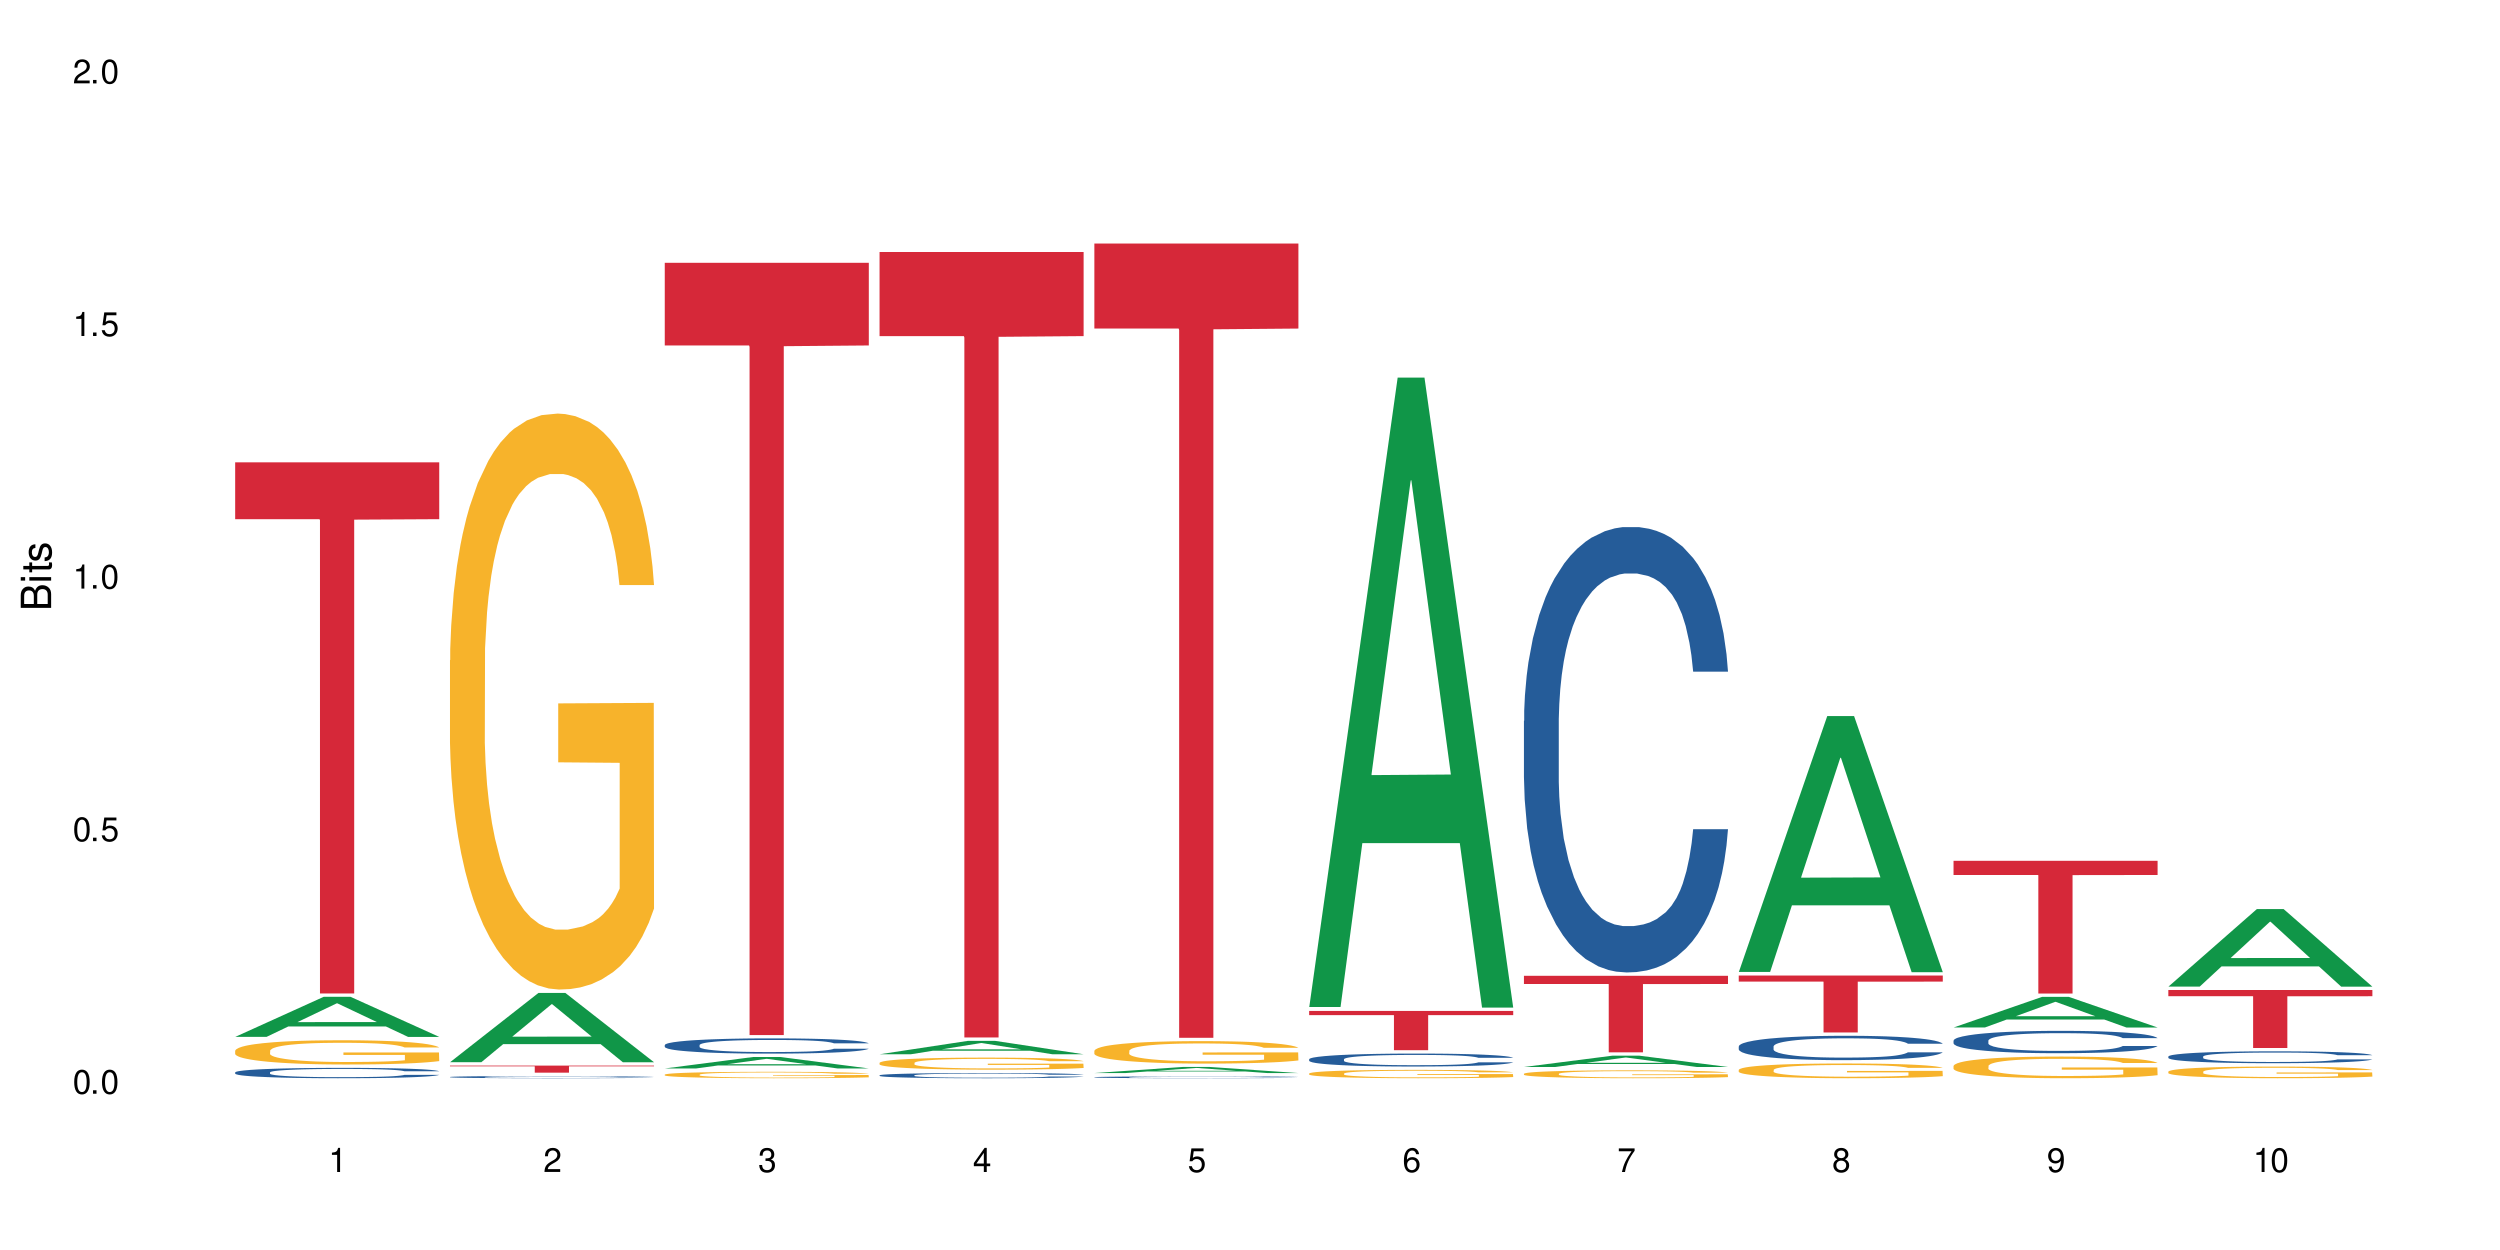 <?xml version="1.0" encoding="UTF-8"?>
<svg xmlns="http://www.w3.org/2000/svg" xmlns:xlink="http://www.w3.org/1999/xlink" width="720" height="360" viewBox="0 0 720 360">
<defs>
<g>
<g id="glyph-0-0">
</g>
<g id="glyph-0-1">
<path d="M 2.641 -6.938 C 2 -6.938 1.422 -6.656 1.078 -6.172 C 0.641 -5.562 0.406 -4.641 0.406 -3.359 C 0.406 -1.016 1.188 0.219 2.641 0.219 C 4.078 0.219 4.859 -1.016 4.859 -3.297 C 4.859 -4.641 4.656 -5.547 4.203 -6.172 C 3.844 -6.656 3.281 -6.938 2.641 -6.938 Z M 2.641 -6.188 C 3.547 -6.188 4 -5.25 4 -3.375 C 4 -1.406 3.562 -0.484 2.625 -0.484 C 1.734 -0.484 1.281 -1.438 1.281 -3.344 C 1.281 -5.25 1.734 -6.188 2.641 -6.188 Z M 2.641 -6.188 "/>
</g>
<g id="glyph-0-2">
<path d="M 1.828 -1 L 0.828 -1 L 0.828 0 L 1.828 0 Z M 1.828 -1 "/>
</g>
<g id="glyph-0-3">
<path d="M 4.562 -6.797 L 1.062 -6.797 L 0.547 -3.094 L 1.328 -3.094 C 1.719 -3.562 2.047 -3.734 2.578 -3.734 C 3.484 -3.734 4.062 -3.109 4.062 -2.094 C 4.062 -1.125 3.484 -0.531 2.578 -0.531 C 1.828 -0.531 1.375 -0.906 1.188 -1.672 L 0.328 -1.672 C 0.453 -1.109 0.547 -0.844 0.75 -0.594 C 1.125 -0.078 1.828 0.219 2.594 0.219 C 3.969 0.219 4.922 -0.781 4.922 -2.219 C 4.922 -3.562 4.031 -4.484 2.719 -4.484 C 2.25 -4.484 1.859 -4.359 1.469 -4.062 L 1.734 -5.969 L 4.562 -5.969 Z M 4.562 -6.797 "/>
</g>
<g id="glyph-0-4">
<path d="M 2.484 -4.938 L 2.484 0 L 3.328 0 L 3.328 -6.938 L 2.766 -6.938 C 2.469 -5.875 2.281 -5.734 0.984 -5.562 L 0.984 -4.938 Z M 2.484 -4.938 "/>
</g>
<g id="glyph-0-5">
<path d="M 4.859 -0.828 L 1.281 -0.828 C 1.359 -1.406 1.672 -1.781 2.5 -2.281 L 3.469 -2.828 C 4.406 -3.344 4.906 -4.062 4.906 -4.906 C 4.906 -5.484 4.672 -6.031 4.266 -6.406 C 3.859 -6.766 3.375 -6.938 2.719 -6.938 C 1.859 -6.938 1.219 -6.625 0.844 -6.031 C 0.609 -5.672 0.5 -5.234 0.484 -4.531 L 1.328 -4.531 C 1.359 -5.016 1.406 -5.281 1.531 -5.516 C 1.75 -5.938 2.188 -6.203 2.703 -6.203 C 3.469 -6.203 4.031 -5.641 4.031 -4.891 C 4.031 -4.344 3.719 -3.859 3.125 -3.516 L 2.234 -3 C 0.812 -2.172 0.406 -1.531 0.328 -0.016 L 4.859 -0.016 Z M 4.859 -0.828 "/>
</g>
<g id="glyph-0-6">
<path d="M 2.125 -3.188 L 2.578 -3.188 C 3.5 -3.188 3.984 -2.766 3.984 -1.922 C 3.984 -1.062 3.469 -0.531 2.594 -0.531 C 1.656 -0.531 1.203 -1 1.156 -2.016 L 0.312 -2.016 C 0.344 -1.453 0.438 -1.094 0.609 -0.781 C 0.953 -0.109 1.625 0.219 2.547 0.219 C 3.953 0.219 4.859 -0.625 4.859 -1.938 C 4.859 -2.828 4.516 -3.297 3.703 -3.594 C 4.344 -3.844 4.656 -4.328 4.656 -5.031 C 4.656 -6.219 3.875 -6.938 2.578 -6.938 C 1.203 -6.938 0.484 -6.172 0.453 -4.703 L 1.297 -4.703 C 1.312 -5.125 1.344 -5.359 1.453 -5.578 C 1.641 -5.969 2.062 -6.203 2.594 -6.203 C 3.344 -6.203 3.797 -5.75 3.797 -5 C 3.797 -4.516 3.609 -4.219 3.25 -4.047 C 3.016 -3.953 2.703 -3.922 2.125 -3.906 Z M 2.125 -3.188 "/>
</g>
<g id="glyph-0-7">
<path d="M 3.141 -1.672 L 3.141 0 L 3.984 0 L 3.984 -1.672 L 4.984 -1.672 L 4.984 -2.438 L 3.984 -2.438 L 3.984 -6.938 L 3.359 -6.938 L 0.266 -2.578 L 0.266 -1.672 Z M 3.141 -2.438 L 1 -2.438 L 3.141 -5.5 Z M 3.141 -2.438 "/>
</g>
<g id="glyph-0-8">
<path d="M 4.781 -5.125 C 4.609 -6.266 3.891 -6.938 2.844 -6.938 C 2.094 -6.938 1.422 -6.578 1.031 -5.953 C 0.594 -5.266 0.406 -4.422 0.406 -3.172 C 0.406 -2 0.578 -1.25 0.984 -0.641 C 1.359 -0.078 1.953 0.219 2.703 0.219 C 3.984 0.219 4.922 -0.75 4.922 -2.094 C 4.922 -3.375 4.062 -4.281 2.844 -4.281 C 2.172 -4.281 1.641 -4.031 1.281 -3.516 C 1.281 -5.234 1.828 -6.188 2.797 -6.188 C 3.391 -6.188 3.797 -5.797 3.938 -5.125 Z M 2.734 -3.531 C 3.547 -3.531 4.062 -2.953 4.062 -2.031 C 4.062 -1.156 3.484 -0.531 2.703 -0.531 C 1.922 -0.531 1.328 -1.188 1.328 -2.078 C 1.328 -2.938 1.906 -3.531 2.734 -3.531 Z M 2.734 -3.531 "/>
</g>
<g id="glyph-0-9">
<path d="M 4.984 -6.797 L 0.438 -6.797 L 0.438 -5.969 L 4.109 -5.969 C 2.5 -3.656 1.828 -2.234 1.328 0 L 2.219 0 C 2.594 -2.172 3.453 -4.047 4.984 -6.094 Z M 4.984 -6.797 "/>
</g>
<g id="glyph-0-10">
<path d="M 3.75 -3.656 C 4.469 -4.094 4.688 -4.438 4.688 -5.078 C 4.688 -6.172 3.844 -6.938 2.641 -6.938 C 1.438 -6.938 0.594 -6.172 0.594 -5.094 C 0.594 -4.438 0.812 -4.094 1.516 -3.656 C 0.734 -3.266 0.359 -2.703 0.359 -1.922 C 0.359 -0.656 1.281 0.219 2.641 0.219 C 3.984 0.219 4.922 -0.656 4.922 -1.922 C 4.922 -2.703 4.531 -3.266 3.75 -3.656 Z M 2.641 -6.188 C 3.359 -6.188 3.812 -5.75 3.812 -5.062 C 3.812 -4.406 3.344 -3.984 2.641 -3.984 C 1.922 -3.984 1.453 -4.406 1.453 -5.078 C 1.453 -5.75 1.922 -6.188 2.641 -6.188 Z M 2.641 -3.266 C 3.484 -3.266 4.062 -2.719 4.062 -1.906 C 4.062 -1.078 3.484 -0.531 2.625 -0.531 C 1.797 -0.531 1.219 -1.094 1.219 -1.906 C 1.219 -2.719 1.781 -3.266 2.641 -3.266 Z M 2.641 -3.266 "/>
</g>
<g id="glyph-0-11">
<path d="M 0.516 -1.578 C 0.672 -0.453 1.406 0.219 2.438 0.219 C 3.188 0.219 3.859 -0.141 4.266 -0.766 C 4.688 -1.453 4.891 -2.297 4.891 -3.547 C 4.891 -4.719 4.703 -5.453 4.312 -6.078 C 3.938 -6.641 3.344 -6.938 2.594 -6.938 C 1.297 -6.938 0.359 -5.969 0.359 -4.625 C 0.359 -3.344 1.234 -2.453 2.453 -2.453 C 3.094 -2.453 3.578 -2.672 4.016 -3.203 C 4 -1.484 3.469 -0.531 2.5 -0.531 C 1.906 -0.531 1.484 -0.906 1.359 -1.578 Z M 2.578 -6.203 C 3.375 -6.203 3.969 -5.531 3.969 -4.641 C 3.969 -3.797 3.391 -3.188 2.547 -3.188 C 1.734 -3.188 1.234 -3.766 1.234 -4.688 C 1.234 -5.562 1.797 -6.203 2.578 -6.203 Z M 2.578 -6.203 "/>
</g>
<g id="glyph-1-0">
</g>
<g id="glyph-1-1">
<path d="M 0 -0.953 L 0 -4.891 C 0 -5.719 -0.234 -6.344 -0.734 -6.797 C -1.188 -7.234 -1.812 -7.469 -2.5 -7.469 C -3.547 -7.469 -4.188 -7 -4.625 -5.875 C -4.984 -6.688 -5.625 -7.094 -6.531 -7.094 C -7.172 -7.094 -7.734 -6.859 -8.141 -6.391 C -8.562 -5.922 -8.75 -5.344 -8.75 -4.5 L -8.75 -0.953 Z M -4.984 -2.062 L -7.766 -2.062 L -7.766 -4.219 C -7.766 -4.844 -7.688 -5.203 -7.453 -5.5 C -7.219 -5.812 -6.859 -5.969 -6.375 -5.969 C -5.891 -5.969 -5.531 -5.812 -5.297 -5.5 C -5.062 -5.203 -4.984 -4.844 -4.984 -4.219 Z M -0.984 -2.062 L -4 -2.062 L -4 -4.781 C -4 -5.766 -3.438 -6.359 -2.484 -6.359 C -1.547 -6.359 -0.984 -5.766 -0.984 -4.781 Z M -0.984 -2.062 "/>
</g>
<g id="glyph-1-2">
<path d="M -6.281 -1.797 L -6.281 -0.797 L 0 -0.797 L 0 -1.797 Z M -8.75 -1.797 L -8.75 -0.797 L -7.484 -0.797 L -7.484 -1.797 Z M -8.75 -1.797 "/>
</g>
<g id="glyph-1-3">
<path d="M -6.281 -3.047 L -6.281 -2.016 L -8.016 -2.016 L -8.016 -1.016 L -6.281 -1.016 L -6.281 -0.172 L -5.469 -0.172 L -5.469 -1.016 L -0.719 -1.016 C -0.078 -1.016 0.281 -1.453 0.281 -2.234 C 0.281 -2.5 0.25 -2.719 0.188 -3.047 L -0.641 -3.047 C -0.609 -2.906 -0.594 -2.766 -0.594 -2.562 C -0.594 -2.141 -0.719 -2.016 -1.156 -2.016 L -5.469 -2.016 L -5.469 -3.047 Z M -6.281 -3.047 "/>
</g>
<g id="glyph-1-4">
<path d="M -4.531 -5.25 C -5.766 -5.25 -6.469 -4.422 -6.469 -2.969 C -6.469 -1.516 -5.719 -0.562 -4.547 -0.562 C -3.562 -0.562 -3.094 -1.062 -2.734 -2.562 L -2.516 -3.484 C -2.344 -4.188 -2.094 -4.469 -1.641 -4.469 C -1.047 -4.469 -0.641 -3.875 -0.641 -3 C -0.641 -2.453 -0.797 -2 -1.062 -1.75 C -1.25 -1.594 -1.422 -1.531 -1.875 -1.469 L -1.875 -0.406 C -0.422 -0.453 0.281 -1.266 0.281 -2.922 C 0.281 -4.5 -0.5 -5.516 -1.719 -5.516 C -2.656 -5.516 -3.172 -4.984 -3.469 -3.734 L -3.703 -2.766 C -3.891 -1.953 -4.156 -1.609 -4.594 -1.609 C -5.188 -1.609 -5.547 -2.125 -5.547 -2.938 C -5.547 -3.75 -5.203 -4.172 -4.531 -4.203 Z M -4.531 -5.25 "/>
</g>
</g>
</defs>
<rect x="-72" y="-36" width="864" height="432" fill="rgb(100%, 100%, 100%)" fill-opacity="1"/>
<path fill-rule="nonzero" fill="rgb(6.275%, 58.824%, 28.235%)" fill-opacity="1" d="M 67.73 298.617 L 67.793 298.605 L 93.223 287.082 L 100.945 287.082 L 126.5 298.629 L 117.52 298.629 L 111.117 295.613 L 83.051 295.613 L 76.773 298.617 L 67.73 298.617 L 85.75 294.367 L 108.543 294.355 L 97.176 288.969 L 97.051 288.957 L 96.926 288.988 L 85.688 294.355 L 85.75 294.367 Z M 67.73 298.617 "/>
<path fill-rule="nonzero" fill="rgb(14.51%, 36.078%, 60%)" fill-opacity="1" d="M 67.73 308.844 L 67.801 308.84 L 67.801 308.777 L 68.02 308.672 L 68.52 308.543 L 69.02 308.453 L 70.312 308.289 L 72.102 308.133 L 73.965 308.016 L 75.328 307.945 L 76.547 307.891 L 79.34 307.789 L 81.133 307.734 L 83.066 307.691 L 85.434 307.645 L 87.152 307.617 L 91.023 307.574 L 93.891 307.555 L 96.113 307.547 L 100.914 307.547 L 103.781 307.555 L 105.859 307.57 L 108.152 307.59 L 110.086 307.617 L 113.457 307.676 L 116.465 307.754 L 117.828 307.797 L 119.977 307.883 L 121.625 307.961 L 122.773 308.035 L 124.062 308.133 L 125.207 308.258 L 126.07 308.398 L 126.5 308.516 L 116.465 308.516 L 115.965 308.406 L 115.391 308.32 L 114.316 308.207 L 113.238 308.129 L 111.734 308.051 L 110.375 308 L 108.512 307.945 L 106.863 307.914 L 105.141 307.891 L 103.492 307.871 L 100.34 307.855 L 96.684 307.855 L 95.324 307.863 L 92.527 307.883 L 91.023 307.902 L 88.871 307.941 L 87.367 307.977 L 85.578 308.031 L 84.359 308.078 L 82.852 308.148 L 81.777 308.211 L 80.559 308.301 L 79.844 308.371 L 79.199 308.445 L 78.625 308.535 L 78.195 308.633 L 77.906 308.73 L 77.766 308.832 L 77.766 309.254 L 77.906 309.352 L 78.266 309.465 L 79.199 309.633 L 80.559 309.777 L 82.137 309.891 L 83.641 309.973 L 84.5 310.012 L 85.648 310.055 L 87.441 310.109 L 90.02 310.164 L 91.523 310.188 L 93.816 310.207 L 96.184 310.219 L 99.336 310.219 L 102.133 310.207 L 103.996 310.195 L 105.93 310.172 L 108.582 310.129 L 110.23 310.082 L 111.664 310.031 L 112.738 309.98 L 113.457 309.938 L 114.531 309.852 L 115.391 309.758 L 116.035 309.664 L 116.465 309.57 L 126.5 309.57 L 126.07 309.68 L 125.422 309.785 L 124.777 309.863 L 123.777 309.961 L 122.629 310.047 L 120.98 310.141 L 119.617 310.203 L 117.828 310.273 L 116.18 310.324 L 114.387 310.371 L 111.734 310.426 L 110.016 310.453 L 108.152 310.477 L 105.93 310.5 L 103.137 310.516 L 100.125 310.527 L 97.328 310.531 L 94.32 310.527 L 92.098 310.516 L 89.16 310.488 L 85.504 310.441 L 82.852 310.391 L 80.773 310.336 L 78.984 310.281 L 76.977 310.207 L 74.395 310.09 L 72.82 309.996 L 71.746 309.918 L 70.527 309.812 L 69.664 309.719 L 68.664 309.566 L 67.945 309.371 L 67.73 309.223 Z M 67.73 308.844 "/>
<path fill-rule="nonzero" fill="rgb(96.863%, 70.196%, 16.863%)" fill-opacity="1" d="M 67.73 302.586 L 67.801 302.578 L 67.801 302.453 L 68.09 302.164 L 68.805 301.77 L 69.738 301.445 L 70.742 301.188 L 71.387 301.055 L 72.461 300.863 L 73.395 300.723 L 75.758 300.438 L 78.77 300.168 L 80.418 300.055 L 82.281 299.945 L 84.93 299.824 L 86.148 299.777 L 89.875 299.676 L 94.105 299.613 L 98.762 299.594 L 100.914 299.602 L 103.852 299.625 L 107.863 299.695 L 110.16 299.758 L 111.949 299.824 L 113.812 299.906 L 116.105 300.035 L 118.258 300.188 L 119.977 300.34 L 121.695 300.531 L 123.129 300.734 L 124.348 300.961 L 125.422 301.227 L 126.07 301.449 L 126.5 301.672 L 116.535 301.672 L 115.965 301.449 L 115.32 301.277 L 114.242 301.066 L 113.168 300.914 L 112.094 300.793 L 110.086 300.629 L 108.367 300.523 L 106.215 300.438 L 104.137 300.379 L 101.773 300.34 L 100.34 300.328 L 96.543 300.328 L 93.102 300.371 L 91.094 300.422 L 89.66 300.473 L 87.656 300.57 L 86.438 300.645 L 85.719 300.699 L 83.57 300.895 L 82.137 301.074 L 81.348 301.195 L 80.344 301.387 L 79.629 301.559 L 78.84 301.812 L 78.41 302.004 L 77.836 302.438 L 77.766 303.586 L 77.98 303.828 L 78.41 304.09 L 78.984 304.32 L 79.844 304.562 L 80.703 304.75 L 82.207 304.996 L 83.496 305.164 L 84.5 305.273 L 86.438 305.445 L 87.227 305.5 L 89.09 305.617 L 91.023 305.707 L 93.387 305.781 L 95.18 305.82 L 98.047 305.852 L 101.703 305.852 L 106 305.812 L 108.727 305.762 L 110.59 305.711 L 111.809 305.668 L 113.312 305.598 L 114.387 305.535 L 115.391 305.465 L 116.609 305.355 L 116.609 303.828 L 98.906 303.824 L 98.906 303.109 L 126.426 303.102 L 126.5 305.598 L 124.992 305.77 L 123.129 305.934 L 121.34 306.062 L 119.477 306.172 L 116.824 306.293 L 114.672 306.371 L 111.375 306.457 L 108.367 306.516 L 105.215 306.555 L 102.418 306.574 L 99.121 306.578 L 96.184 306.566 L 93.031 306.527 L 90.52 306.477 L 88.227 306.414 L 85.934 306.332 L 83.066 306.195 L 81.203 306.09 L 79.27 305.953 L 77.336 305.797 L 75.613 305.621 L 74.469 305.488 L 73.32 305.336 L 72.102 305.145 L 70.957 304.926 L 70.098 304.73 L 69.309 304.508 L 68.734 304.297 L 68.16 304.008 L 67.875 303.777 L 67.73 303.582 Z M 67.73 302.586 "/>
<path fill-rule="nonzero" fill="rgb(83.922%, 15.686%, 22.353%)" fill-opacity="1" d="M 67.73 133.145 L 126.5 133.145 L 126.5 149.52 L 102.008 149.66 L 102.008 286.113 L 92.152 286.113 L 92.152 149.805 L 92.008 149.52 L 67.73 149.52 Z M 67.73 133.145 "/>
<path fill-rule="nonzero" fill="rgb(6.275%, 58.824%, 28.235%)" fill-opacity="1" d="M 129.594 305.91 L 129.656 305.891 L 155.082 285.957 L 162.805 285.957 L 188.359 305.93 L 179.383 305.93 L 172.977 300.715 L 144.91 300.715 L 138.633 305.91 L 129.594 305.91 L 147.613 298.559 L 170.402 298.539 L 159.039 289.219 L 158.914 289.199 L 158.789 289.258 L 147.547 298.539 L 147.613 298.559 Z M 129.594 305.91 "/>
<path fill-rule="nonzero" fill="rgb(14.51%, 36.078%, 60%)" fill-opacity="1" d="M 129.594 310.168 L 129.664 310.168 L 129.664 310.156 L 129.879 310.133 L 130.379 310.105 L 130.883 310.086 L 132.172 310.051 L 133.965 310.02 L 135.828 309.992 L 137.188 309.977 L 138.406 309.965 L 141.203 309.945 L 142.992 309.934 L 144.93 309.922 L 147.293 309.914 L 149.016 309.906 L 152.883 309.898 L 155.75 309.895 L 157.973 309.891 L 162.773 309.891 L 165.641 309.895 L 167.719 309.898 L 170.012 309.902 L 171.949 309.906 L 175.316 309.918 L 178.324 309.938 L 179.688 309.945 L 181.836 309.965 L 183.484 309.98 L 184.633 309.996 L 185.922 310.02 L 187.07 310.043 L 187.93 310.074 L 188.359 310.098 L 178.324 310.098 L 177.824 310.074 L 177.25 310.059 L 176.176 310.035 L 175.102 310.016 L 173.598 310 L 172.234 309.988 L 170.371 309.977 L 168.723 309.969 L 167.004 309.965 L 165.355 309.961 L 162.199 309.957 L 158.547 309.957 L 157.184 309.961 L 154.391 309.965 L 152.883 309.969 L 150.734 309.977 L 149.23 309.984 L 147.438 309.996 L 146.219 310.004 L 144.715 310.02 L 143.641 310.035 L 142.422 310.055 L 141.703 310.066 L 141.059 310.086 L 140.484 310.105 L 140.055 310.125 L 139.77 310.145 L 139.625 310.168 L 139.625 310.258 L 139.77 310.277 L 140.129 310.305 L 141.059 310.34 L 142.422 310.371 L 143.996 310.395 L 145.504 310.41 L 146.363 310.418 L 147.508 310.43 L 149.301 310.441 L 151.879 310.453 L 153.387 310.457 L 155.68 310.461 L 158.043 310.465 L 161.199 310.465 L 163.992 310.461 L 165.855 310.461 L 167.789 310.453 L 170.441 310.445 L 172.09 310.434 L 173.523 310.426 L 174.598 310.414 L 175.316 310.402 L 176.391 310.387 L 177.25 310.367 L 177.895 310.344 L 178.324 310.324 L 188.359 310.324 L 187.93 310.348 L 187.285 310.371 L 186.641 310.387 L 185.637 310.41 L 184.488 310.426 L 182.84 310.449 L 181.48 310.461 L 179.688 310.477 L 178.039 310.488 L 176.246 310.496 L 173.598 310.508 L 171.875 310.516 L 170.012 310.52 L 167.789 310.523 L 164.996 310.527 L 161.984 310.531 L 156.18 310.531 L 153.957 310.527 L 151.02 310.523 L 147.367 310.512 L 144.715 310.5 L 142.637 310.488 L 140.844 310.477 L 138.836 310.461 L 136.258 310.438 L 134.68 310.418 L 133.605 310.398 L 132.387 310.379 L 131.527 310.355 L 130.523 310.324 L 129.809 310.281 L 129.594 310.25 Z M 129.594 310.168 "/>
<path fill-rule="nonzero" fill="rgb(96.863%, 70.196%, 16.863%)" fill-opacity="1" d="M 129.594 190.156 L 129.664 190.004 L 129.664 186.977 L 129.949 180.156 L 130.668 170.766 L 131.598 163.039 L 132.602 156.98 L 133.246 153.797 L 134.32 149.254 L 135.254 145.922 L 137.617 139.105 L 140.629 132.742 L 142.277 130.016 L 144.141 127.438 L 146.793 124.562 L 148.012 123.5 L 151.738 121.078 L 155.965 119.562 L 160.625 119.105 L 162.773 119.258 L 165.711 119.863 L 169.727 121.531 L 172.02 123.047 L 173.812 124.562 L 175.676 126.531 L 177.969 129.559 L 180.117 133.195 L 181.836 136.832 L 183.559 141.375 L 184.992 146.223 L 186.211 151.527 L 187.285 157.891 L 187.93 163.191 L 188.359 168.492 L 178.398 168.492 L 177.824 163.191 L 177.18 159.102 L 176.105 154.102 L 175.031 150.465 L 173.953 147.586 L 171.949 143.648 L 170.227 141.227 L 168.078 139.105 L 166 137.742 L 163.633 136.832 L 162.199 136.527 L 158.402 136.527 L 154.961 137.59 L 152.957 138.801 L 151.523 140.012 L 149.516 142.285 L 148.297 144.102 L 147.582 145.316 L 145.43 150.012 L 143.996 154.254 L 143.207 157.133 L 142.207 161.676 L 141.488 165.766 L 140.699 171.824 L 140.27 176.371 L 139.695 186.672 L 139.625 213.941 L 139.84 219.699 L 140.27 225.91 L 140.844 231.363 L 141.703 237.117 L 142.562 241.512 L 144.07 247.422 L 145.359 251.359 L 146.363 253.934 L 148.297 258.023 L 149.086 259.387 L 150.949 262.113 L 152.883 264.234 L 155.25 266.055 L 157.039 266.961 L 159.906 267.719 L 163.562 267.719 L 167.863 266.812 L 170.586 265.598 L 172.449 264.387 L 173.668 263.328 L 175.172 261.66 L 176.246 260.145 L 177.25 258.48 L 178.469 255.902 L 178.469 219.699 L 160.766 219.547 L 160.766 202.578 L 188.289 202.426 L 188.359 261.66 L 186.855 265.75 L 184.992 269.691 L 183.199 272.719 L 181.336 275.293 L 178.684 278.172 L 176.535 279.992 L 173.238 282.113 L 170.227 283.477 L 167.074 284.383 L 164.277 284.84 L 160.984 284.992 L 158.043 284.688 L 154.891 283.777 L 152.383 282.566 L 150.09 281.051 L 147.797 279.082 L 144.93 275.902 L 143.066 273.324 L 141.129 270.145 L 139.195 266.355 L 137.477 262.266 L 136.328 259.086 L 135.184 255.449 L 133.965 250.906 L 132.816 245.754 L 131.957 241.059 L 131.168 235.754 L 130.594 230.758 L 130.023 223.938 L 129.734 218.484 L 129.594 213.789 Z M 129.594 190.156 "/>
<path fill-rule="nonzero" fill="rgb(83.922%, 15.686%, 22.353%)" fill-opacity="1" d="M 129.594 306.895 L 188.359 306.895 L 188.359 307.113 L 163.867 307.113 L 163.867 308.926 L 154.012 308.926 L 154.012 307.117 L 153.871 307.113 L 129.594 307.113 Z M 129.594 306.895 "/>
<path fill-rule="nonzero" fill="rgb(6.275%, 58.824%, 28.235%)" fill-opacity="1" d="M 191.453 307.715 L 191.516 307.711 L 216.945 304.41 L 224.668 304.41 L 250.219 307.719 L 241.242 307.719 L 234.84 306.855 L 206.773 306.855 L 200.492 307.715 L 191.453 307.715 L 209.473 306.496 L 232.266 306.492 L 220.898 304.949 L 220.773 304.945 L 220.648 304.957 L 209.41 306.492 L 209.473 306.496 Z M 191.453 307.715 "/>
<path fill-rule="nonzero" fill="rgb(14.51%, 36.078%, 60%)" fill-opacity="1" d="M 191.453 300.965 L 191.523 300.961 L 191.523 300.863 L 191.738 300.711 L 192.242 300.52 L 192.742 300.387 L 194.031 300.148 L 195.824 299.922 L 197.688 299.746 L 199.051 299.641 L 200.27 299.562 L 203.062 299.414 L 204.855 299.336 L 206.789 299.27 L 209.156 299.199 L 210.875 299.16 L 214.746 299.094 L 217.613 299.066 L 219.832 299.055 L 224.637 299.055 L 227.5 299.07 L 229.582 299.09 L 231.875 299.125 L 233.809 299.16 L 237.176 299.246 L 240.188 299.359 L 241.547 299.426 L 243.699 299.547 L 245.348 299.668 L 246.492 299.773 L 247.785 299.922 L 248.93 300.102 L 249.789 300.309 L 250.219 300.48 L 240.188 300.48 L 239.684 300.32 L 239.113 300.195 L 238.035 300.031 L 236.961 299.914 L 235.457 299.797 L 234.094 299.723 L 232.23 299.645 L 230.582 299.598 L 228.863 299.562 L 227.215 299.535 L 224.062 299.512 L 220.406 299.512 L 219.043 299.52 L 216.25 299.551 L 214.746 299.582 L 212.594 299.637 L 211.09 299.688 L 209.297 299.77 L 208.078 299.836 L 206.574 299.941 L 205.5 300.035 L 204.281 300.168 L 203.566 300.266 L 202.918 300.379 L 202.348 300.512 L 201.918 300.652 L 201.629 300.801 L 201.484 300.945 L 201.484 301.566 L 201.629 301.711 L 201.988 301.879 L 202.918 302.125 L 204.281 302.336 L 205.859 302.504 L 207.363 302.625 L 208.223 302.684 L 209.371 302.746 L 211.16 302.828 L 213.742 302.906 L 215.246 302.938 L 217.539 302.969 L 219.906 302.988 L 223.059 302.988 L 225.852 302.969 L 227.715 302.949 L 229.652 302.918 L 232.305 302.852 L 233.953 302.785 L 235.387 302.711 L 236.461 302.633 L 237.176 302.57 L 238.254 302.445 L 239.113 302.309 L 239.758 302.168 L 240.188 302.031 L 250.219 302.031 L 249.789 302.191 L 249.145 302.348 L 248.5 302.465 L 247.496 302.605 L 246.352 302.73 L 244.703 302.871 L 243.34 302.961 L 241.547 303.062 L 239.898 303.141 L 238.109 303.207 L 235.457 303.289 L 233.738 303.328 L 231.875 303.363 L 229.652 303.395 L 226.855 303.426 L 223.848 303.441 L 221.051 303.445 L 218.043 303.438 L 215.82 303.418 L 212.883 303.383 L 209.227 303.312 L 206.574 303.234 L 204.496 303.16 L 202.703 303.078 L 200.699 302.969 L 198.117 302.793 L 196.543 302.656 L 195.465 302.547 L 194.246 302.391 L 193.387 302.25 L 192.383 302.023 L 191.668 301.738 L 191.453 301.52 Z M 191.453 300.965 "/>
<path fill-rule="nonzero" fill="rgb(96.863%, 70.196%, 16.863%)" fill-opacity="1" d="M 191.453 309.473 L 191.523 309.473 L 191.523 309.438 L 191.812 309.363 L 192.527 309.258 L 193.461 309.172 L 194.461 309.105 L 195.109 309.07 L 196.184 309.02 L 197.113 308.98 L 199.48 308.906 L 202.488 308.836 L 204.137 308.805 L 206 308.773 L 208.652 308.742 L 209.871 308.73 L 213.598 308.703 L 217.828 308.688 L 222.484 308.684 L 224.637 308.684 L 227.574 308.691 L 231.586 308.711 L 233.879 308.727 L 235.672 308.742 L 237.535 308.766 L 239.828 308.801 L 241.98 308.84 L 243.699 308.879 L 245.418 308.93 L 246.852 308.984 L 248.07 309.043 L 249.145 309.113 L 249.789 309.172 L 250.219 309.234 L 240.258 309.234 L 239.684 309.172 L 239.039 309.129 L 237.965 309.074 L 236.891 309.031 L 235.816 309 L 233.809 308.957 L 232.09 308.93 L 229.938 308.906 L 227.859 308.891 L 225.496 308.879 L 224.062 308.875 L 220.262 308.875 L 216.824 308.887 L 214.816 308.902 L 213.383 308.914 L 211.375 308.941 L 210.156 308.961 L 209.441 308.973 L 207.293 309.027 L 205.859 309.074 L 205.07 309.105 L 204.066 309.156 L 203.348 309.203 L 202.562 309.27 L 202.133 309.32 L 201.559 309.434 L 201.484 309.738 L 201.703 309.805 L 202.133 309.871 L 202.703 309.934 L 203.566 309.996 L 204.426 310.047 L 205.93 310.113 L 207.219 310.156 L 208.223 310.184 L 210.156 310.23 L 210.945 310.246 L 212.809 310.277 L 214.746 310.301 L 217.109 310.32 L 218.902 310.328 L 221.77 310.34 L 225.422 310.34 L 229.723 310.328 L 232.445 310.316 L 234.309 310.301 L 235.527 310.289 L 237.035 310.27 L 238.109 310.254 L 239.113 310.234 L 240.332 310.207 L 240.332 309.805 L 222.629 309.801 L 222.629 309.613 L 250.148 309.609 L 250.219 310.27 L 248.715 310.316 L 246.852 310.359 L 245.059 310.395 L 243.195 310.422 L 240.547 310.453 L 238.395 310.477 L 235.098 310.5 L 232.09 310.516 L 228.934 310.523 L 226.141 310.527 L 222.844 310.531 L 219.906 310.527 L 216.75 310.516 L 214.242 310.504 L 211.949 310.488 L 209.656 310.465 L 206.789 310.43 L 204.926 310.402 L 202.992 310.367 L 201.055 310.324 L 199.336 310.277 L 198.191 310.242 L 197.043 310.203 L 195.824 310.152 L 194.68 310.094 L 193.816 310.043 L 193.031 309.98 L 192.457 309.926 L 191.883 309.852 L 191.598 309.789 L 191.453 309.738 Z M 191.453 309.473 "/>
<path fill-rule="nonzero" fill="rgb(83.922%, 15.686%, 22.353%)" fill-opacity="1" d="M 191.453 75.688 L 250.219 75.688 L 250.219 99.492 L 225.727 99.703 L 225.727 298.09 L 215.875 298.09 L 215.875 99.91 L 215.73 99.492 L 191.453 99.492 Z M 191.453 75.688 "/>
<path fill-rule="nonzero" fill="rgb(6.275%, 58.824%, 28.235%)" fill-opacity="1" d="M 253.312 303.625 L 253.375 303.621 L 278.805 299.762 L 286.527 299.762 L 312.082 303.629 L 303.102 303.629 L 296.699 302.617 L 268.633 302.617 L 262.355 303.625 L 253.312 303.625 L 271.332 302.203 L 294.125 302.199 L 282.762 300.395 L 282.633 300.391 L 282.508 300.402 L 271.27 302.199 L 271.332 302.203 Z M 253.312 303.625 "/>
<path fill-rule="nonzero" fill="rgb(14.51%, 36.078%, 60%)" fill-opacity="1" d="M 253.312 309.684 L 253.387 309.68 L 253.387 309.648 L 253.602 309.594 L 254.102 309.531 L 254.605 309.484 L 255.895 309.402 L 257.684 309.324 L 259.547 309.266 L 260.91 309.23 L 262.129 309.203 L 264.922 309.148 L 266.715 309.125 L 268.652 309.102 L 271.016 309.078 L 272.734 309.062 L 276.605 309.043 L 279.473 309.031 L 281.695 309.027 L 286.496 309.027 L 289.363 309.035 L 291.441 309.039 L 293.734 309.051 L 295.668 309.062 L 299.039 309.094 L 302.047 309.133 L 303.41 309.156 L 305.559 309.195 L 307.207 309.238 L 308.355 309.273 L 309.645 309.324 L 310.793 309.387 L 311.652 309.457 L 312.082 309.516 L 302.047 309.516 L 301.547 309.461 L 300.973 309.418 L 299.898 309.363 L 298.824 309.32 L 297.316 309.281 L 295.957 309.258 L 294.094 309.23 L 292.445 309.215 L 290.723 309.203 L 289.074 309.191 L 285.922 309.184 L 282.266 309.184 L 280.906 309.188 L 278.109 309.199 L 276.605 309.207 L 274.457 309.227 L 272.949 309.246 L 271.16 309.273 L 269.941 309.297 L 268.434 309.332 L 267.359 309.363 L 266.141 309.41 L 265.426 309.441 L 264.781 309.48 L 264.207 309.527 L 263.777 309.574 L 263.492 309.625 L 263.348 309.676 L 263.348 309.887 L 263.492 309.938 L 263.848 309.996 L 264.781 310.078 L 266.141 310.152 L 267.719 310.211 L 269.223 310.25 L 270.082 310.27 L 271.23 310.293 L 273.023 310.32 L 275.602 310.348 L 277.105 310.359 L 279.402 310.367 L 281.766 310.375 L 284.918 310.375 L 287.715 310.367 L 289.578 310.363 L 291.512 310.352 L 294.164 310.328 L 295.812 310.305 L 297.246 310.281 L 298.32 310.254 L 299.039 310.23 L 300.113 310.188 L 300.973 310.141 L 301.617 310.094 L 302.047 310.047 L 312.082 310.047 L 311.652 310.102 L 311.008 310.156 L 310.363 310.195 L 309.359 310.242 L 308.211 310.285 L 306.562 310.336 L 305.203 310.367 L 303.41 310.402 L 301.762 310.426 L 299.969 310.449 L 297.316 310.477 L 295.598 310.492 L 293.734 310.504 L 291.512 310.516 L 288.719 310.523 L 285.707 310.531 L 282.914 310.531 L 279.902 310.527 L 277.68 310.523 L 274.742 310.512 L 271.086 310.484 L 268.434 310.461 L 266.355 310.434 L 264.566 310.406 L 262.559 310.367 L 259.98 310.309 L 258.402 310.262 L 257.328 310.223 L 256.109 310.168 L 255.25 310.121 L 254.246 310.043 L 253.527 309.945 L 253.312 309.871 Z M 253.312 309.684 "/>
<path fill-rule="nonzero" fill="rgb(96.863%, 70.196%, 16.863%)" fill-opacity="1" d="M 253.312 306.078 L 253.387 306.074 L 253.387 306.012 L 253.672 305.871 L 254.387 305.672 L 255.32 305.512 L 256.324 305.387 L 256.969 305.32 L 258.043 305.223 L 258.977 305.152 L 261.34 305.012 L 264.352 304.879 L 266 304.82 L 267.863 304.766 L 270.516 304.707 L 271.73 304.684 L 275.461 304.633 L 279.688 304.602 L 284.348 304.594 L 286.496 304.598 L 289.434 304.609 L 293.449 304.645 L 295.742 304.676 L 297.531 304.707 L 299.395 304.75 L 301.691 304.812 L 303.84 304.887 L 305.559 304.965 L 307.281 305.059 L 308.715 305.16 L 309.93 305.27 L 311.008 305.406 L 311.652 305.516 L 312.082 305.625 L 302.121 305.625 L 301.547 305.516 L 300.902 305.43 L 299.824 305.324 L 298.75 305.25 L 297.676 305.188 L 295.668 305.105 L 293.949 305.055 L 291.801 305.012 L 289.723 304.984 L 287.355 304.965 L 285.922 304.957 L 282.125 304.957 L 278.684 304.98 L 276.676 305.004 L 275.242 305.031 L 273.238 305.078 L 272.02 305.117 L 271.301 305.141 L 269.152 305.238 L 267.719 305.328 L 266.93 305.387 L 265.926 305.484 L 265.211 305.57 L 264.422 305.695 L 263.992 305.789 L 263.418 306.008 L 263.348 306.578 L 263.562 306.695 L 263.992 306.828 L 264.566 306.941 L 265.426 307.062 L 266.285 307.152 L 267.789 307.277 L 269.082 307.359 L 270.082 307.414 L 272.02 307.5 L 272.809 307.527 L 274.672 307.586 L 276.605 307.629 L 278.973 307.668 L 280.762 307.688 L 283.629 307.703 L 287.285 307.703 L 291.586 307.684 L 294.309 307.656 L 296.172 307.633 L 297.391 307.609 L 298.895 307.574 L 299.969 307.543 L 300.973 307.508 L 302.191 307.453 L 302.191 306.695 L 284.488 306.695 L 284.488 306.34 L 312.008 306.336 L 312.082 307.574 L 310.578 307.66 L 308.715 307.742 L 306.922 307.805 L 305.059 307.859 L 302.406 307.922 L 300.258 307.957 L 296.961 308.004 L 293.949 308.031 L 290.797 308.051 L 288 308.059 L 284.703 308.062 L 281.766 308.055 L 278.613 308.039 L 276.105 308.012 L 273.812 307.98 L 271.516 307.938 L 268.652 307.871 L 266.789 307.82 L 264.852 307.754 L 262.918 307.672 L 261.195 307.586 L 260.051 307.52 L 258.902 307.445 L 257.684 307.352 L 256.539 307.242 L 255.68 307.145 L 254.891 307.031 L 254.316 306.93 L 253.742 306.785 L 253.457 306.672 L 253.312 306.574 Z M 253.312 306.078 "/>
<path fill-rule="nonzero" fill="rgb(83.922%, 15.686%, 22.353%)" fill-opacity="1" d="M 253.312 72.582 L 312.082 72.582 L 312.082 96.797 L 287.59 97.008 L 287.59 298.797 L 277.734 298.797 L 277.734 97.219 L 277.594 96.797 L 253.312 96.797 Z M 253.312 72.582 "/>
<path fill-rule="nonzero" fill="rgb(6.275%, 58.824%, 28.235%)" fill-opacity="1" d="M 315.176 309.035 L 315.238 309.035 L 340.664 307.281 L 348.387 307.281 L 373.941 309.039 L 364.965 309.039 L 358.559 308.578 L 330.496 308.578 L 324.215 309.035 L 315.176 309.035 L 333.195 308.391 L 355.984 308.387 L 344.621 307.57 L 344.496 307.566 L 344.371 307.574 L 333.133 308.387 L 333.195 308.391 Z M 315.176 309.035 "/>
<path fill-rule="nonzero" fill="rgb(14.51%, 36.078%, 60%)" fill-opacity="1" d="M 315.176 310.234 L 315.246 310.23 L 315.246 310.219 L 315.461 310.203 L 315.961 310.18 L 316.465 310.164 L 317.754 310.133 L 319.547 310.105 L 321.41 310.086 L 322.77 310.074 L 323.988 310.062 L 326.785 310.047 L 328.578 310.035 L 330.512 310.027 L 332.875 310.02 L 334.598 310.016 L 338.465 310.008 L 341.332 310.004 L 351.223 310.004 L 353.301 310.008 L 355.594 310.012 L 357.531 310.016 L 360.898 310.027 L 363.91 310.039 L 365.27 310.047 L 367.422 310.062 L 369.07 310.078 L 370.215 310.09 L 371.504 310.105 L 372.652 310.129 L 373.512 310.152 L 373.941 310.176 L 363.91 310.176 L 363.406 310.156 L 362.832 310.141 L 361.758 310.121 L 360.684 310.105 L 359.18 310.094 L 357.816 310.082 L 355.953 310.074 L 354.305 310.066 L 352.586 310.062 L 350.938 310.062 L 347.785 310.059 L 342.766 310.059 L 339.973 310.062 L 338.465 310.066 L 336.316 310.074 L 334.812 310.078 L 333.02 310.09 L 331.801 310.098 L 330.297 310.109 L 329.223 310.121 L 328.004 310.137 L 327.285 310.148 L 326.641 310.164 L 326.066 310.18 L 325.637 310.195 L 325.352 310.211 L 325.207 310.23 L 325.207 310.305 L 325.352 310.324 L 325.711 310.344 L 326.641 310.371 L 328.004 310.398 L 329.578 310.418 L 331.086 310.434 L 331.945 310.438 L 333.09 310.445 L 334.883 310.457 L 337.465 310.465 L 338.969 310.469 L 341.262 310.473 L 343.625 310.477 L 346.781 310.477 L 349.574 310.473 L 351.438 310.473 L 353.375 310.469 L 356.023 310.461 L 357.672 310.453 L 359.105 310.441 L 360.184 310.434 L 360.898 310.426 L 361.973 310.41 L 362.832 310.395 L 363.48 310.379 L 363.91 310.359 L 373.941 310.359 L 373.512 310.379 L 372.867 310.398 L 372.223 310.414 L 371.219 310.43 L 370.07 310.445 L 368.422 310.461 L 367.062 310.473 L 365.27 310.484 L 363.621 310.496 L 361.832 310.504 L 359.18 310.512 L 357.457 310.516 L 355.594 310.52 L 353.375 310.523 L 350.578 310.527 L 347.57 310.531 L 341.762 310.531 L 339.543 310.527 L 336.602 310.523 L 332.949 310.516 L 330.297 310.504 L 328.219 310.496 L 326.426 310.488 L 324.418 310.473 L 321.84 310.453 L 320.262 310.438 L 319.188 310.422 L 317.969 310.402 L 317.109 310.387 L 316.105 310.359 L 315.391 310.324 L 315.176 310.301 Z M 315.176 310.234 "/>
<path fill-rule="nonzero" fill="rgb(96.863%, 70.196%, 16.863%)" fill-opacity="1" d="M 315.176 302.617 L 315.246 302.609 L 315.246 302.492 L 315.531 302.227 L 316.25 301.859 L 317.18 301.559 L 318.184 301.32 L 318.828 301.195 L 319.906 301.02 L 320.836 300.891 L 323.203 300.621 L 326.211 300.375 L 327.859 300.27 L 329.723 300.168 L 332.375 300.055 L 333.594 300.016 L 337.32 299.918 L 341.547 299.859 L 346.207 299.844 L 348.355 299.848 L 351.297 299.871 L 355.309 299.938 L 357.602 299.996 L 359.395 300.055 L 361.258 300.133 L 363.551 300.25 L 365.699 300.391 L 367.422 300.535 L 369.141 300.711 L 370.574 300.902 L 371.793 301.109 L 372.867 301.355 L 373.512 301.562 L 373.941 301.77 L 363.98 301.77 L 363.406 301.562 L 362.762 301.402 L 361.688 301.207 L 360.613 301.066 L 359.535 300.953 L 357.531 300.801 L 355.809 300.707 L 353.66 300.621 L 351.582 300.57 L 349.215 300.535 L 347.785 300.523 L 343.984 300.523 L 340.547 300.562 L 338.539 300.609 L 337.105 300.66 L 335.098 300.746 L 333.879 300.816 L 333.164 300.867 L 331.012 301.047 L 329.578 301.215 L 328.793 301.328 L 327.789 301.504 L 327.07 301.664 L 326.281 301.898 L 325.852 302.078 L 325.281 302.48 L 325.207 303.543 L 325.422 303.77 L 325.852 304.012 L 326.426 304.223 L 327.285 304.449 L 328.145 304.621 L 329.652 304.852 L 330.941 305.004 L 331.945 305.105 L 333.879 305.266 L 334.668 305.316 L 336.531 305.426 L 338.465 305.508 L 340.832 305.578 L 342.625 305.613 L 345.488 305.645 L 349.145 305.645 L 353.445 305.609 L 356.168 305.559 L 358.031 305.512 L 359.25 305.473 L 360.754 305.406 L 361.832 305.348 L 362.832 305.281 L 364.051 305.184 L 364.051 303.77 L 346.352 303.762 L 346.352 303.102 L 373.871 303.094 L 373.941 305.406 L 372.438 305.566 L 370.574 305.719 L 368.781 305.84 L 366.918 305.938 L 364.266 306.051 L 362.117 306.121 L 358.82 306.203 L 355.809 306.258 L 352.656 306.293 L 349.863 306.312 L 346.566 306.316 L 343.625 306.305 L 340.473 306.27 L 337.965 306.223 L 335.672 306.164 L 333.379 306.086 L 330.512 305.961 L 328.648 305.863 L 326.715 305.738 L 324.777 305.59 L 323.059 305.43 L 321.91 305.305 L 320.766 305.164 L 319.547 304.988 L 318.398 304.785 L 317.539 304.602 L 316.75 304.395 L 316.18 304.199 L 315.605 303.934 L 315.316 303.723 L 315.176 303.539 Z M 315.176 302.617 "/>
<path fill-rule="nonzero" fill="rgb(83.922%, 15.686%, 22.353%)" fill-opacity="1" d="M 315.176 70.141 L 373.941 70.141 L 373.941 94.625 L 349.449 94.84 L 349.449 298.879 L 339.594 298.879 L 339.594 95.055 L 339.453 94.625 L 315.176 94.625 Z M 315.176 70.141 "/>
<path fill-rule="nonzero" fill="rgb(6.275%, 58.824%, 28.235%)" fill-opacity="1" d="M 377.035 290.008 L 377.098 289.84 L 402.527 108.754 L 410.25 108.754 L 435.805 290.18 L 426.824 290.18 L 420.422 242.82 L 392.355 242.82 L 386.078 290.008 L 377.035 290.008 L 395.055 223.23 L 417.848 223.062 L 406.48 138.395 L 406.355 138.227 L 406.23 138.738 L 394.992 223.062 L 395.055 223.23 Z M 377.035 290.008 "/>
<path fill-rule="nonzero" fill="rgb(14.51%, 36.078%, 60%)" fill-opacity="1" d="M 377.035 305.055 L 377.105 305.051 L 377.105 304.969 L 377.32 304.84 L 377.824 304.676 L 378.324 304.562 L 379.617 304.363 L 381.406 304.168 L 383.27 304.02 L 384.633 303.93 L 385.852 303.859 L 388.645 303.734 L 390.438 303.672 L 392.371 303.613 L 394.738 303.555 L 396.457 303.52 L 400.328 303.465 L 403.195 303.441 L 405.414 303.434 L 410.219 303.434 L 413.086 303.445 L 415.164 303.461 L 417.457 303.488 L 419.391 303.52 L 422.758 303.594 L 425.77 303.691 L 427.133 303.746 L 429.281 303.852 L 430.93 303.953 L 432.078 304.043 L 433.367 304.168 L 434.512 304.32 L 435.375 304.496 L 435.805 304.641 L 425.77 304.641 L 425.27 304.504 L 424.695 304.398 L 423.621 304.262 L 422.543 304.16 L 421.039 304.062 L 419.68 303.996 L 417.816 303.934 L 416.168 303.891 L 414.445 303.859 L 412.797 303.84 L 409.645 303.82 L 405.988 303.82 L 404.629 303.828 L 401.832 303.855 L 400.328 303.879 L 398.176 303.926 L 396.672 303.969 L 394.879 304.039 L 393.664 304.098 L 392.156 304.184 L 391.082 304.262 L 389.863 304.375 L 389.148 304.461 L 388.504 304.555 L 387.93 304.668 L 387.5 304.789 L 387.211 304.914 L 387.07 305.035 L 387.07 305.566 L 387.211 305.688 L 387.57 305.832 L 388.504 306.039 L 389.863 306.219 L 391.441 306.363 L 392.945 306.465 L 393.805 306.512 L 394.953 306.566 L 396.742 306.637 L 399.324 306.703 L 400.828 306.73 L 403.121 306.758 L 405.488 306.77 L 408.641 306.77 L 411.438 306.758 L 413.301 306.742 L 415.234 306.715 L 417.887 306.656 L 419.535 306.602 L 420.969 306.535 L 422.043 306.473 L 422.758 306.418 L 423.836 306.312 L 424.695 306.195 L 425.34 306.074 L 425.77 305.961 L 435.805 305.961 L 435.375 306.098 L 434.727 306.23 L 434.082 306.328 L 433.078 306.449 L 431.934 306.555 L 430.285 306.672 L 428.922 306.75 L 427.133 306.836 L 425.484 306.902 L 423.691 306.957 L 421.039 307.027 L 419.32 307.062 L 417.457 307.09 L 415.234 307.117 L 412.438 307.141 L 409.43 307.156 L 406.633 307.16 L 403.625 307.152 L 401.402 307.141 L 398.465 307.109 L 394.809 307.047 L 392.156 306.98 L 390.078 306.918 L 388.289 306.848 L 386.281 306.758 L 383.699 306.609 L 382.125 306.492 L 381.047 306.395 L 379.832 306.262 L 378.969 306.145 L 377.969 305.953 L 377.25 305.711 L 377.035 305.523 Z M 377.035 305.055 "/>
<path fill-rule="nonzero" fill="rgb(96.863%, 70.196%, 16.863%)" fill-opacity="1" d="M 377.035 309.156 L 377.105 309.152 L 377.105 309.109 L 377.395 309.012 L 378.109 308.875 L 379.043 308.762 L 380.047 308.676 L 380.691 308.629 L 381.766 308.562 L 382.695 308.516 L 385.062 308.414 L 388.07 308.324 L 389.719 308.281 L 391.582 308.246 L 394.234 308.203 L 395.453 308.188 L 399.18 308.152 L 403.41 308.133 L 408.066 308.125 L 410.219 308.129 L 413.156 308.137 L 417.168 308.16 L 419.461 308.184 L 421.254 308.203 L 423.117 308.234 L 425.41 308.277 L 427.562 308.328 L 429.281 308.383 L 431 308.449 L 432.434 308.52 L 433.652 308.594 L 434.727 308.688 L 435.375 308.766 L 435.805 308.84 L 425.84 308.84 L 425.27 308.766 L 424.621 308.703 L 423.547 308.633 L 422.473 308.578 L 421.398 308.539 L 419.391 308.48 L 417.672 308.445 L 415.52 308.414 L 413.441 308.395 L 411.078 308.383 L 409.645 308.379 L 405.848 308.379 L 402.406 308.395 L 400.398 308.41 L 398.965 308.43 L 396.961 308.461 L 395.742 308.488 L 395.023 308.504 L 392.875 308.574 L 391.441 308.633 L 390.652 308.676 L 389.648 308.742 L 388.934 308.801 L 388.145 308.891 L 387.715 308.957 L 387.141 309.105 L 387.07 309.5 L 387.285 309.582 L 387.715 309.676 L 388.289 309.754 L 389.148 309.836 L 390.008 309.898 L 391.512 309.984 L 392.801 310.043 L 393.805 310.082 L 395.742 310.141 L 396.527 310.16 L 398.391 310.199 L 400.328 310.23 L 402.691 310.258 L 404.484 310.27 L 407.352 310.281 L 411.008 310.281 L 415.305 310.266 L 418.031 310.25 L 419.895 310.23 L 421.109 310.215 L 422.617 310.191 L 423.691 310.172 L 424.695 310.145 L 425.914 310.109 L 425.914 309.582 L 408.211 309.582 L 408.211 309.336 L 435.73 309.332 L 435.805 310.191 L 434.297 310.25 L 432.434 310.309 L 430.645 310.352 L 428.781 310.391 L 426.129 310.434 L 423.977 310.457 L 420.68 310.488 L 417.672 310.508 L 414.52 310.523 L 411.723 310.527 L 408.426 310.531 L 405.488 310.527 L 402.336 310.512 L 399.824 310.496 L 397.531 310.473 L 395.238 310.445 L 392.371 310.398 L 390.508 310.363 L 388.574 310.316 L 386.641 310.262 L 384.918 310.203 L 383.773 310.156 L 382.625 310.102 L 381.406 310.035 L 380.262 309.961 L 379.398 309.895 L 378.613 309.816 L 378.039 309.746 L 377.465 309.645 L 377.18 309.566 L 377.035 309.5 Z M 377.035 309.156 "/>
<path fill-rule="nonzero" fill="rgb(83.922%, 15.686%, 22.353%)" fill-opacity="1" d="M 377.035 291.145 L 435.805 291.145 L 435.805 292.355 L 411.312 292.367 L 411.312 302.465 L 401.457 302.465 L 401.457 292.379 L 401.312 292.355 L 377.035 292.355 Z M 377.035 291.145 "/>
<path fill-rule="nonzero" fill="rgb(6.275%, 58.824%, 28.235%)" fill-opacity="1" d="M 438.895 307.289 L 438.957 307.289 L 464.387 304.035 L 472.109 304.035 L 497.664 307.293 L 488.688 307.293 L 482.281 306.441 L 454.215 306.441 L 447.938 307.289 L 438.895 307.289 L 456.914 306.09 L 479.707 306.086 L 468.344 304.566 L 468.219 304.562 L 468.09 304.57 L 456.852 306.086 L 456.914 306.09 Z M 438.895 307.289 "/>
<path fill-rule="nonzero" fill="rgb(14.51%, 36.078%, 60%)" fill-opacity="1" d="M 438.895 207.621 L 438.969 207.504 L 438.969 204.691 L 439.184 200.234 L 439.684 194.609 L 440.188 190.738 L 441.477 183.824 L 443.27 177.141 L 445.133 171.98 L 446.492 168.934 L 447.711 166.59 L 450.508 162.25 L 452.297 160.023 L 454.234 158.031 L 456.598 156.039 L 458.316 154.867 L 462.188 152.992 L 465.055 152.168 L 467.277 151.816 L 472.078 151.816 L 474.945 152.285 L 477.023 152.875 L 479.316 153.812 L 481.254 154.867 L 484.621 157.445 L 487.629 160.727 L 488.992 162.602 L 491.141 166.238 L 492.789 169.754 L 493.938 172.801 L 495.227 177.141 L 496.375 182.414 L 497.234 188.395 L 497.664 193.438 L 487.629 193.438 L 487.129 188.746 L 486.555 185.113 L 485.48 180.305 L 484.406 176.906 L 482.898 173.508 L 481.539 171.277 L 479.676 169.051 L 478.027 167.645 L 476.309 166.59 L 474.66 165.887 L 471.504 165.184 L 467.852 165.184 L 466.488 165.418 L 463.691 166.355 L 462.188 167.176 L 460.039 168.816 L 458.535 170.34 L 456.742 172.684 L 455.523 174.68 L 454.02 177.727 L 452.941 180.422 L 451.727 184.293 L 451.008 187.223 L 450.363 190.504 L 449.789 194.375 L 449.359 198.477 L 449.074 202.812 L 448.93 207.035 L 448.93 225.207 L 449.074 229.426 L 449.43 234.352 L 450.363 241.5 L 451.727 247.715 L 453.301 252.637 L 454.805 256.156 L 455.668 257.797 L 456.812 259.672 L 458.605 262.016 L 461.184 264.359 L 462.691 265.301 L 464.984 266.238 L 467.348 266.707 L 470.5 266.707 L 473.297 266.238 L 475.16 265.652 L 477.094 264.711 L 479.746 262.719 L 481.395 260.844 L 482.828 258.617 L 483.902 256.391 L 484.621 254.512 L 485.695 250.879 L 486.555 246.895 L 487.199 242.789 L 487.629 238.805 L 497.664 238.805 L 497.234 243.492 L 496.59 248.066 L 495.945 251.465 L 494.941 255.57 L 493.793 259.203 L 492.145 263.305 L 490.785 266.004 L 488.992 268.934 L 487.344 271.16 L 485.551 273.152 L 482.898 275.5 L 481.18 276.672 L 479.316 277.727 L 477.094 278.664 L 474.301 279.484 L 471.289 279.953 L 468.496 280.07 L 465.484 279.836 L 463.262 279.367 L 460.324 278.312 L 456.668 276.203 L 454.02 273.973 L 451.941 271.746 L 450.148 269.402 L 448.141 266.238 L 445.562 261.078 L 443.984 257.094 L 442.91 253.809 L 441.691 249.238 L 440.832 245.137 L 439.828 238.57 L 439.109 230.246 L 438.895 223.797 Z M 438.895 207.621 "/>
<path fill-rule="nonzero" fill="rgb(96.863%, 70.196%, 16.863%)" fill-opacity="1" d="M 438.895 309.23 L 438.969 309.23 L 438.969 309.188 L 439.254 309.094 L 439.973 308.965 L 440.902 308.859 L 441.906 308.777 L 442.551 308.734 L 443.625 308.672 L 444.559 308.625 L 446.922 308.531 L 449.934 308.445 L 451.582 308.41 L 453.445 308.371 L 456.098 308.332 L 457.316 308.32 L 461.043 308.285 L 465.27 308.266 L 469.93 308.258 L 472.078 308.262 L 475.016 308.27 L 479.031 308.293 L 481.324 308.312 L 483.117 308.332 L 484.98 308.359 L 487.273 308.402 L 489.422 308.453 L 491.141 308.5 L 492.863 308.562 L 494.297 308.629 L 495.516 308.703 L 496.59 308.789 L 497.234 308.863 L 497.664 308.934 L 487.703 308.934 L 487.129 308.863 L 486.484 308.805 L 485.41 308.738 L 484.332 308.688 L 483.258 308.648 L 481.254 308.594 L 479.531 308.562 L 477.383 308.531 L 475.305 308.516 L 472.938 308.5 L 471.504 308.496 L 467.707 308.496 L 464.266 308.512 L 462.262 308.527 L 460.828 308.547 L 458.82 308.578 L 457.602 308.602 L 456.887 308.617 L 454.734 308.684 L 453.301 308.738 L 452.512 308.781 L 451.512 308.844 L 450.793 308.898 L 450.004 308.98 L 449.574 309.043 L 449 309.184 L 448.93 309.559 L 449.145 309.637 L 449.574 309.723 L 450.148 309.797 L 451.008 309.875 L 451.867 309.934 L 453.375 310.016 L 454.664 310.07 L 455.668 310.105 L 457.602 310.16 L 458.391 310.18 L 460.254 310.219 L 462.188 310.246 L 464.555 310.273 L 466.344 310.285 L 469.211 310.293 L 472.867 310.293 L 477.168 310.281 L 479.891 310.266 L 481.754 310.25 L 482.973 310.234 L 484.477 310.211 L 485.551 310.191 L 486.555 310.168 L 487.773 310.133 L 487.773 309.637 L 470.07 309.633 L 470.07 309.402 L 497.594 309.398 L 497.664 310.211 L 496.16 310.266 L 494.297 310.32 L 492.504 310.363 L 490.641 310.398 L 487.988 310.438 L 485.84 310.461 L 482.543 310.492 L 479.531 310.512 L 476.379 310.523 L 473.582 310.527 L 470.285 310.531 L 467.348 310.527 L 464.195 310.516 L 461.688 310.496 L 459.395 310.477 L 457.102 310.449 L 454.234 310.406 L 452.371 310.371 L 450.434 310.328 L 448.5 310.277 L 446.781 310.219 L 445.633 310.176 L 444.484 310.125 L 443.27 310.062 L 442.121 309.992 L 441.262 309.93 L 440.473 309.855 L 439.898 309.789 L 439.328 309.695 L 439.039 309.621 L 438.895 309.555 Z M 438.895 309.23 "/>
<path fill-rule="nonzero" fill="rgb(83.922%, 15.686%, 22.353%)" fill-opacity="1" d="M 438.895 281.035 L 497.664 281.035 L 497.664 283.395 L 473.172 283.414 L 473.172 303.066 L 463.316 303.066 L 463.316 283.434 L 463.176 283.395 L 438.895 283.395 Z M 438.895 281.035 "/>
<path fill-rule="nonzero" fill="rgb(6.275%, 58.824%, 28.235%)" fill-opacity="1" d="M 500.758 279.918 L 500.82 279.848 L 526.25 206.223 L 533.973 206.223 L 559.523 279.984 L 550.547 279.984 L 544.141 260.73 L 516.078 260.73 L 509.797 279.918 L 500.758 279.918 L 518.777 252.766 L 541.566 252.695 L 530.203 218.273 L 530.078 218.203 L 529.953 218.41 L 518.715 252.695 L 518.777 252.766 Z M 500.758 279.918 "/>
<path fill-rule="nonzero" fill="rgb(14.51%, 36.078%, 60%)" fill-opacity="1" d="M 500.758 301.359 L 500.828 301.355 L 500.828 301.199 L 501.043 300.957 L 501.547 300.648 L 502.047 300.438 L 503.336 300.059 L 505.129 299.695 L 506.992 299.414 L 508.355 299.246 L 509.57 299.117 L 512.367 298.883 L 514.16 298.762 L 516.094 298.652 L 518.461 298.543 L 520.18 298.477 L 524.051 298.375 L 526.914 298.332 L 529.137 298.312 L 533.938 298.312 L 536.805 298.336 L 538.883 298.371 L 541.18 298.422 L 543.113 298.477 L 546.48 298.617 L 549.492 298.797 L 550.852 298.902 L 553.004 299.098 L 554.652 299.293 L 555.797 299.457 L 557.09 299.695 L 558.234 299.984 L 559.094 300.309 L 559.523 300.586 L 549.492 300.586 L 548.988 300.328 L 548.418 300.129 L 547.34 299.867 L 546.266 299.684 L 544.762 299.496 L 543.398 299.375 L 541.535 299.254 L 539.887 299.176 L 538.168 299.117 L 536.52 299.082 L 533.367 299.043 L 529.711 299.043 L 528.348 299.055 L 525.555 299.105 L 524.051 299.152 L 521.898 299.242 L 520.395 299.324 L 518.602 299.453 L 517.383 299.562 L 515.879 299.727 L 514.805 299.875 L 513.586 300.086 L 512.867 300.246 L 512.223 300.426 L 511.652 300.637 L 511.219 300.859 L 510.934 301.098 L 510.789 301.328 L 510.789 302.32 L 510.934 302.551 L 511.293 302.82 L 512.223 303.211 L 513.586 303.551 L 515.164 303.82 L 516.668 304.012 L 517.527 304.102 L 518.676 304.207 L 520.465 304.332 L 523.047 304.461 L 524.551 304.512 L 526.844 304.562 L 529.211 304.59 L 532.363 304.59 L 535.156 304.562 L 537.02 304.531 L 538.957 304.48 L 541.609 304.371 L 543.258 304.27 L 544.691 304.148 L 545.766 304.027 L 546.48 303.922 L 547.555 303.727 L 548.418 303.508 L 549.062 303.281 L 549.492 303.066 L 559.523 303.066 L 559.094 303.32 L 558.449 303.57 L 557.805 303.758 L 556.801 303.98 L 555.656 304.18 L 554.008 304.402 L 552.645 304.551 L 550.852 304.711 L 549.203 304.832 L 547.414 304.941 L 544.762 305.07 L 543.043 305.133 L 541.18 305.191 L 538.957 305.242 L 536.16 305.289 L 533.152 305.312 L 530.355 305.32 L 527.348 305.309 L 525.125 305.281 L 522.188 305.223 L 518.531 305.109 L 515.879 304.988 L 513.801 304.863 L 512.008 304.738 L 510.004 304.562 L 507.422 304.281 L 505.844 304.062 L 504.77 303.887 L 503.551 303.637 L 502.691 303.41 L 501.688 303.051 L 500.973 302.598 L 500.758 302.246 Z M 500.758 301.359 "/>
<path fill-rule="nonzero" fill="rgb(96.863%, 70.196%, 16.863%)" fill-opacity="1" d="M 500.758 308.105 L 500.828 308.102 L 500.828 308.023 L 501.117 307.848 L 501.832 307.605 L 502.766 307.41 L 503.766 307.254 L 504.414 307.172 L 505.488 307.059 L 506.418 306.973 L 508.785 306.797 L 511.793 306.633 L 513.441 306.562 L 515.305 306.5 L 517.957 306.426 L 519.176 306.398 L 522.902 306.336 L 527.133 306.297 L 531.789 306.285 L 533.938 306.289 L 536.879 306.305 L 540.891 306.348 L 543.184 306.387 L 544.977 306.426 L 546.84 306.477 L 549.133 306.555 L 551.281 306.645 L 553.004 306.738 L 554.723 306.855 L 556.156 306.98 L 557.375 307.113 L 558.449 307.277 L 559.094 307.414 L 559.523 307.551 L 549.562 307.551 L 548.988 307.414 L 548.344 307.309 L 547.27 307.18 L 546.195 307.086 L 545.121 307.016 L 543.113 306.914 L 541.395 306.852 L 539.242 306.797 L 537.164 306.762 L 534.801 306.738 L 533.367 306.73 L 529.566 306.73 L 526.129 306.758 L 524.121 306.789 L 522.688 306.82 L 520.68 306.879 L 519.461 306.926 L 518.746 306.957 L 516.598 307.078 L 515.164 307.184 L 514.375 307.258 L 513.371 307.375 L 512.652 307.48 L 511.867 307.633 L 511.438 307.75 L 510.863 308.016 L 510.789 308.711 L 511.004 308.859 L 511.438 309.02 L 512.008 309.16 L 512.867 309.305 L 513.73 309.418 L 515.234 309.57 L 516.523 309.672 L 517.527 309.734 L 519.461 309.84 L 520.25 309.875 L 522.113 309.945 L 524.051 310 L 526.414 310.047 L 528.207 310.07 L 531.074 310.09 L 534.727 310.09 L 539.027 310.066 L 541.75 310.035 L 543.613 310.004 L 544.832 309.977 L 546.34 309.934 L 547.414 309.895 L 548.418 309.852 L 549.633 309.785 L 549.633 308.859 L 531.934 308.855 L 531.934 308.422 L 559.453 308.418 L 559.523 309.934 L 558.02 310.039 L 556.156 310.141 L 554.363 310.219 L 552.5 310.281 L 549.852 310.355 L 547.699 310.402 L 544.402 310.457 L 541.395 310.492 L 538.238 310.516 L 535.445 310.527 L 532.148 310.531 L 529.211 310.523 L 526.055 310.5 L 523.547 310.469 L 521.254 310.43 L 518.961 310.379 L 516.094 310.297 L 514.23 310.23 L 512.297 310.152 L 510.359 310.055 L 508.641 309.949 L 507.492 309.867 L 506.348 309.773 L 505.129 309.66 L 503.98 309.527 L 503.121 309.406 L 502.332 309.27 L 501.762 309.145 L 501.188 308.969 L 500.902 308.828 L 500.758 308.707 Z M 500.758 308.105 "/>
<path fill-rule="nonzero" fill="rgb(83.922%, 15.686%, 22.353%)" fill-opacity="1" d="M 500.758 280.949 L 559.523 280.949 L 559.523 282.707 L 535.031 282.723 L 535.031 297.348 L 525.18 297.348 L 525.18 282.738 L 525.035 282.707 L 500.758 282.707 Z M 500.758 280.949 "/>
<path fill-rule="nonzero" fill="rgb(6.275%, 58.824%, 28.235%)" fill-opacity="1" d="M 562.617 295.914 L 562.68 295.906 L 588.109 287.105 L 595.832 287.105 L 621.387 295.922 L 612.406 295.922 L 606.004 293.621 L 577.938 293.621 L 571.66 295.914 L 562.617 295.914 L 580.637 292.668 L 603.43 292.66 L 592.066 288.543 L 591.938 288.535 L 591.812 288.562 L 580.574 292.66 L 580.637 292.668 Z M 562.617 295.914 "/>
<path fill-rule="nonzero" fill="rgb(14.51%, 36.078%, 60%)" fill-opacity="1" d="M 562.617 299.688 L 562.691 299.684 L 562.691 299.543 L 562.906 299.316 L 563.406 299.035 L 563.906 298.84 L 565.199 298.496 L 566.988 298.16 L 568.852 297.898 L 570.215 297.746 L 571.434 297.629 L 574.227 297.41 L 576.02 297.301 L 577.953 297.199 L 580.32 297.102 L 582.039 297.043 L 585.91 296.945 L 588.777 296.906 L 591 296.887 L 595.801 296.887 L 598.668 296.91 L 600.746 296.941 L 603.039 296.988 L 604.973 297.043 L 608.344 297.172 L 611.352 297.336 L 612.715 297.43 L 614.863 297.613 L 616.512 297.789 L 617.66 297.941 L 618.949 298.16 L 620.098 298.422 L 620.957 298.723 L 621.387 298.977 L 611.352 298.977 L 610.852 298.742 L 610.277 298.559 L 609.203 298.316 L 608.129 298.148 L 606.621 297.977 L 605.262 297.863 L 603.398 297.754 L 601.75 297.684 L 600.027 297.629 L 598.379 297.594 L 595.227 297.559 L 591.57 297.559 L 590.211 297.57 L 587.414 297.617 L 585.91 297.66 L 583.762 297.742 L 582.254 297.816 L 580.465 297.934 L 579.246 298.035 L 577.738 298.188 L 576.664 298.324 L 575.445 298.52 L 574.73 298.664 L 574.086 298.828 L 573.512 299.023 L 573.082 299.23 L 572.793 299.449 L 572.652 299.66 L 572.652 300.57 L 572.793 300.785 L 573.152 301.031 L 574.086 301.391 L 575.445 301.703 L 577.023 301.949 L 578.527 302.125 L 579.387 302.207 L 580.535 302.301 L 582.328 302.418 L 584.906 302.535 L 586.41 302.582 L 588.707 302.629 L 591.07 302.656 L 594.223 302.656 L 597.02 302.629 L 598.883 302.602 L 600.816 302.555 L 603.469 302.453 L 605.117 302.359 L 606.551 302.25 L 607.625 302.137 L 608.344 302.043 L 609.418 301.859 L 610.277 301.66 L 610.922 301.453 L 611.352 301.254 L 621.387 301.254 L 620.957 301.488 L 620.312 301.719 L 619.664 301.891 L 618.664 302.094 L 617.516 302.277 L 615.867 302.484 L 614.504 302.617 L 612.715 302.766 L 611.066 302.879 L 609.273 302.977 L 606.621 303.094 L 604.902 303.156 L 603.039 303.207 L 600.816 303.254 L 598.023 303.297 L 595.012 303.32 L 592.219 303.324 L 589.207 303.312 L 586.984 303.289 L 584.047 303.238 L 580.391 303.133 L 577.738 303.02 L 575.66 302.906 L 573.871 302.789 L 571.863 302.629 L 569.281 302.371 L 567.707 302.172 L 566.633 302.008 L 565.414 301.777 L 564.555 301.57 L 563.551 301.242 L 562.832 300.824 L 562.617 300.5 Z M 562.617 299.688 "/>
<path fill-rule="nonzero" fill="rgb(96.863%, 70.196%, 16.863%)" fill-opacity="1" d="M 562.617 306.965 L 562.691 306.957 L 562.691 306.844 L 562.977 306.586 L 563.691 306.234 L 564.625 305.941 L 565.629 305.715 L 566.273 305.594 L 567.348 305.426 L 568.281 305.301 L 570.645 305.043 L 573.656 304.805 L 575.305 304.699 L 577.168 304.605 L 579.816 304.496 L 581.035 304.457 L 584.762 304.363 L 588.992 304.309 L 593.648 304.289 L 595.801 304.297 L 598.738 304.32 L 602.754 304.383 L 605.047 304.438 L 606.836 304.496 L 608.699 304.57 L 610.992 304.684 L 613.145 304.82 L 614.863 304.957 L 616.586 305.129 L 618.016 305.312 L 619.234 305.512 L 620.312 305.75 L 620.957 305.949 L 621.387 306.148 L 611.426 306.148 L 610.852 305.949 L 610.207 305.797 L 609.129 305.605 L 608.055 305.469 L 606.98 305.363 L 604.973 305.215 L 603.254 305.121 L 601.105 305.043 L 599.023 304.992 L 596.66 304.957 L 595.227 304.945 L 591.43 304.945 L 587.988 304.984 L 585.98 305.031 L 584.547 305.078 L 582.543 305.164 L 581.324 305.23 L 580.605 305.277 L 578.457 305.453 L 577.023 305.613 L 576.234 305.723 L 575.23 305.891 L 574.516 306.047 L 573.727 306.273 L 573.297 306.445 L 572.723 306.832 L 572.652 307.859 L 572.867 308.074 L 573.297 308.309 L 573.871 308.512 L 574.73 308.73 L 575.59 308.895 L 577.094 309.117 L 578.387 309.266 L 579.387 309.363 L 581.324 309.516 L 582.113 309.566 L 583.977 309.672 L 585.91 309.75 L 588.273 309.82 L 590.066 309.852 L 592.934 309.883 L 596.59 309.883 L 600.891 309.848 L 603.613 309.801 L 605.477 309.754 L 606.695 309.715 L 608.199 309.652 L 609.273 309.598 L 610.277 309.535 L 611.496 309.438 L 611.496 308.074 L 593.793 308.07 L 593.793 307.43 L 621.312 307.426 L 621.387 309.652 L 619.879 309.809 L 618.016 309.957 L 616.227 310.07 L 614.363 310.168 L 611.711 310.273 L 609.559 310.344 L 606.266 310.422 L 603.254 310.473 L 600.102 310.508 L 597.305 310.523 L 594.008 310.531 L 591.07 310.52 L 587.918 310.484 L 585.41 310.441 L 583.113 310.383 L 580.82 310.309 L 577.953 310.188 L 576.09 310.094 L 574.156 309.973 L 572.223 309.828 L 570.5 309.676 L 569.355 309.555 L 568.207 309.418 L 566.988 309.25 L 565.844 309.055 L 564.984 308.879 L 564.195 308.68 L 563.621 308.492 L 563.047 308.234 L 562.762 308.027 L 562.617 307.852 Z M 562.617 306.965 "/>
<path fill-rule="nonzero" fill="rgb(83.922%, 15.686%, 22.353%)" fill-opacity="1" d="M 562.617 247.902 L 621.387 247.902 L 621.387 251.996 L 596.895 252.031 L 596.895 286.137 L 587.039 286.137 L 587.039 252.066 L 586.895 251.996 L 562.617 251.996 Z M 562.617 247.902 "/>
<path fill-rule="nonzero" fill="rgb(6.275%, 58.824%, 28.235%)" fill-opacity="1" d="M 624.48 284.141 L 624.543 284.121 L 649.969 261.82 L 657.691 261.82 L 683.246 284.164 L 674.27 284.164 L 667.863 278.332 L 639.797 278.332 L 633.52 284.141 L 624.48 284.141 L 642.5 275.918 L 665.289 275.898 L 653.926 265.469 L 653.801 265.449 L 653.676 265.512 L 642.438 275.898 L 642.5 275.918 Z M 624.48 284.141 "/>
<path fill-rule="nonzero" fill="rgb(14.51%, 36.078%, 60%)" fill-opacity="1" d="M 624.48 304.273 L 624.551 304.27 L 624.551 304.195 L 624.766 304.074 L 625.266 303.926 L 625.77 303.82 L 627.059 303.637 L 628.852 303.457 L 630.715 303.32 L 632.074 303.238 L 633.293 303.176 L 636.09 303.062 L 637.879 303 L 639.816 302.949 L 642.18 302.895 L 643.902 302.863 L 647.77 302.812 L 650.637 302.793 L 652.859 302.781 L 657.66 302.781 L 660.527 302.797 L 662.605 302.812 L 664.898 302.836 L 666.836 302.863 L 670.203 302.934 L 673.215 303.02 L 674.574 303.07 L 676.727 303.168 L 678.375 303.262 L 679.52 303.344 L 680.809 303.457 L 681.957 303.598 L 682.816 303.758 L 683.246 303.895 L 673.215 303.895 L 672.711 303.77 L 672.137 303.672 L 671.062 303.543 L 669.988 303.453 L 668.484 303.363 L 667.121 303.301 L 665.258 303.242 L 663.609 303.207 L 661.891 303.176 L 660.242 303.16 L 657.086 303.141 L 653.434 303.141 L 652.07 303.145 L 649.277 303.172 L 647.77 303.191 L 645.621 303.238 L 644.117 303.277 L 642.324 303.34 L 641.105 303.395 L 639.602 303.473 L 638.527 303.547 L 637.309 303.648 L 636.59 303.727 L 635.945 303.816 L 635.371 303.918 L 634.941 304.027 L 634.656 304.145 L 634.512 304.258 L 634.512 304.742 L 634.656 304.855 L 635.016 304.984 L 635.945 305.176 L 637.309 305.344 L 638.883 305.473 L 640.391 305.566 L 641.25 305.609 L 642.395 305.66 L 644.188 305.723 L 646.766 305.785 L 648.273 305.812 L 650.566 305.836 L 652.93 305.848 L 656.086 305.848 L 658.879 305.836 L 660.742 305.82 L 662.68 305.797 L 665.328 305.742 L 666.977 305.691 L 668.41 305.633 L 669.488 305.574 L 670.203 305.523 L 671.277 305.426 L 672.137 305.32 L 672.781 305.211 L 673.215 305.105 L 683.246 305.105 L 682.816 305.23 L 682.172 305.352 L 681.527 305.441 L 680.523 305.551 L 679.375 305.648 L 677.727 305.758 L 676.367 305.832 L 674.574 305.91 L 672.926 305.969 L 671.133 306.02 L 668.484 306.082 L 666.762 306.113 L 664.898 306.145 L 662.68 306.168 L 659.883 306.191 L 656.871 306.203 L 654.078 306.207 L 651.066 306.199 L 648.848 306.188 L 645.906 306.16 L 642.254 306.102 L 639.602 306.043 L 637.523 305.984 L 635.73 305.922 L 633.723 305.836 L 631.145 305.699 L 629.566 305.594 L 628.492 305.504 L 627.273 305.383 L 626.414 305.273 L 625.41 305.098 L 624.695 304.875 L 624.48 304.703 Z M 624.48 304.273 "/>
<path fill-rule="nonzero" fill="rgb(96.863%, 70.196%, 16.863%)" fill-opacity="1" d="M 624.48 308.609 L 624.551 308.605 L 624.551 308.547 L 624.836 308.406 L 625.555 308.219 L 626.484 308.062 L 627.488 307.938 L 628.133 307.875 L 629.207 307.781 L 630.141 307.715 L 632.504 307.574 L 635.516 307.449 L 637.164 307.391 L 639.027 307.34 L 641.68 307.281 L 642.898 307.262 L 646.625 307.211 L 650.852 307.18 L 655.512 307.172 L 657.66 307.176 L 660.598 307.188 L 664.613 307.219 L 666.906 307.25 L 668.699 307.281 L 670.562 307.32 L 672.855 307.383 L 675.004 307.457 L 676.727 307.531 L 678.445 307.621 L 679.879 307.719 L 681.098 307.828 L 682.172 307.957 L 682.816 308.062 L 683.246 308.172 L 673.285 308.172 L 672.711 308.062 L 672.066 307.98 L 670.992 307.879 L 669.918 307.805 L 668.84 307.746 L 666.836 307.668 L 665.113 307.617 L 662.965 307.574 L 660.887 307.547 L 658.52 307.531 L 657.086 307.523 L 653.289 307.523 L 649.848 307.547 L 647.844 307.57 L 646.41 307.594 L 644.402 307.641 L 643.184 307.676 L 642.469 307.703 L 640.316 307.797 L 638.883 307.883 L 638.098 307.941 L 637.094 308.035 L 636.375 308.117 L 635.586 308.238 L 635.156 308.332 L 634.586 308.539 L 634.512 309.094 L 634.727 309.207 L 635.156 309.336 L 635.73 309.445 L 636.59 309.562 L 637.449 309.648 L 638.957 309.77 L 640.246 309.852 L 641.25 309.902 L 643.184 309.984 L 643.973 310.012 L 645.836 310.066 L 647.77 310.109 L 650.137 310.148 L 651.926 310.164 L 654.793 310.18 L 658.449 310.18 L 662.75 310.164 L 665.473 310.137 L 667.336 310.113 L 668.555 310.094 L 670.059 310.059 L 671.133 310.027 L 672.137 309.992 L 673.355 309.941 L 673.355 309.207 L 655.656 309.207 L 655.656 308.863 L 683.176 308.859 L 683.246 310.059 L 681.742 310.141 L 679.879 310.223 L 678.086 310.281 L 676.223 310.336 L 673.57 310.395 L 671.422 310.43 L 668.125 310.473 L 665.113 310.5 L 661.961 310.52 L 659.168 310.527 L 655.871 310.531 L 652.93 310.523 L 649.777 310.508 L 647.27 310.48 L 644.977 310.449 L 642.684 310.41 L 639.816 310.348 L 637.953 310.293 L 636.016 310.23 L 634.082 310.152 L 632.363 310.07 L 631.215 310.008 L 630.07 309.934 L 628.852 309.84 L 627.703 309.734 L 626.844 309.641 L 626.055 309.535 L 625.48 309.434 L 624.91 309.293 L 624.621 309.184 L 624.48 309.09 Z M 624.48 308.609 "/>
<path fill-rule="nonzero" fill="rgb(83.922%, 15.686%, 22.353%)" fill-opacity="1" d="M 624.48 285.129 L 683.246 285.129 L 683.246 286.914 L 658.754 286.93 L 658.754 301.816 L 648.898 301.816 L 648.898 286.945 L 648.758 286.914 L 624.48 286.914 Z M 624.48 285.129 "/>
<g fill="rgb(0%, 0%, 0%)" fill-opacity="1">
<use xlink:href="#glyph-0-1" x="20.965" y="314.993"/>
<use xlink:href="#glyph-0-2" x="25.965" y="314.993"/>
<use xlink:href="#glyph-0-1" x="28.965" y="314.993"/>
</g>
<g fill="rgb(0%, 0%, 0%)" fill-opacity="1">
<use xlink:href="#glyph-0-1" x="20.965" y="242.251"/>
<use xlink:href="#glyph-0-2" x="25.965" y="242.251"/>
<use xlink:href="#glyph-0-3" x="28.965" y="242.251"/>
</g>
<g fill="rgb(0%, 0%, 0%)" fill-opacity="1">
<use xlink:href="#glyph-0-4" x="20.965" y="169.509"/>
<use xlink:href="#glyph-0-2" x="25.965" y="169.509"/>
<use xlink:href="#glyph-0-1" x="28.965" y="169.509"/>
</g>
<g fill="rgb(0%, 0%, 0%)" fill-opacity="1">
<use xlink:href="#glyph-0-4" x="20.965" y="96.767"/>
<use xlink:href="#glyph-0-2" x="25.965" y="96.767"/>
<use xlink:href="#glyph-0-3" x="28.965" y="96.767"/>
</g>
<g fill="rgb(0%, 0%, 0%)" fill-opacity="1">
<use xlink:href="#glyph-0-5" x="20.965" y="24.024"/>
<use xlink:href="#glyph-0-2" x="25.965" y="24.024"/>
<use xlink:href="#glyph-0-1" x="28.965" y="24.024"/>
</g>
<g fill="rgb(0%, 0%, 0%)" fill-opacity="1">
<use xlink:href="#glyph-0-4" x="94.613" y="337.532"/>
</g>
<g fill="rgb(0%, 0%, 0%)" fill-opacity="1">
<use xlink:href="#glyph-0-5" x="156.477" y="337.532"/>
</g>
<g fill="rgb(0%, 0%, 0%)" fill-opacity="1">
<use xlink:href="#glyph-0-6" x="218.336" y="337.532"/>
</g>
<g fill="rgb(0%, 0%, 0%)" fill-opacity="1">
<use xlink:href="#glyph-0-7" x="280.199" y="337.532"/>
</g>
<g fill="rgb(0%, 0%, 0%)" fill-opacity="1">
<use xlink:href="#glyph-0-3" x="342.059" y="337.532"/>
</g>
<g fill="rgb(0%, 0%, 0%)" fill-opacity="1">
<use xlink:href="#glyph-0-8" x="403.918" y="337.532"/>
</g>
<g fill="rgb(0%, 0%, 0%)" fill-opacity="1">
<use xlink:href="#glyph-0-9" x="465.781" y="337.532"/>
</g>
<g fill="rgb(0%, 0%, 0%)" fill-opacity="1">
<use xlink:href="#glyph-0-10" x="527.641" y="337.532"/>
</g>
<g fill="rgb(0%, 0%, 0%)" fill-opacity="1">
<use xlink:href="#glyph-0-11" x="589.5" y="337.532"/>
</g>
<g fill="rgb(0%, 0%, 0%)" fill-opacity="1">
<use xlink:href="#glyph-0-4" x="648.863" y="337.532"/>
<use xlink:href="#glyph-0-1" x="653.863" y="337.532"/>
</g>
<g fill="rgb(0%, 0%, 0%)" fill-opacity="1">
<use xlink:href="#glyph-1-1" x="14.725" y="176.012"/>
<use xlink:href="#glyph-1-2" x="14.725" y="168.012"/>
<use xlink:href="#glyph-1-3" x="14.725" y="165.012"/>
<use xlink:href="#glyph-1-4" x="14.725" y="162.012"/>
</g>
</svg>
